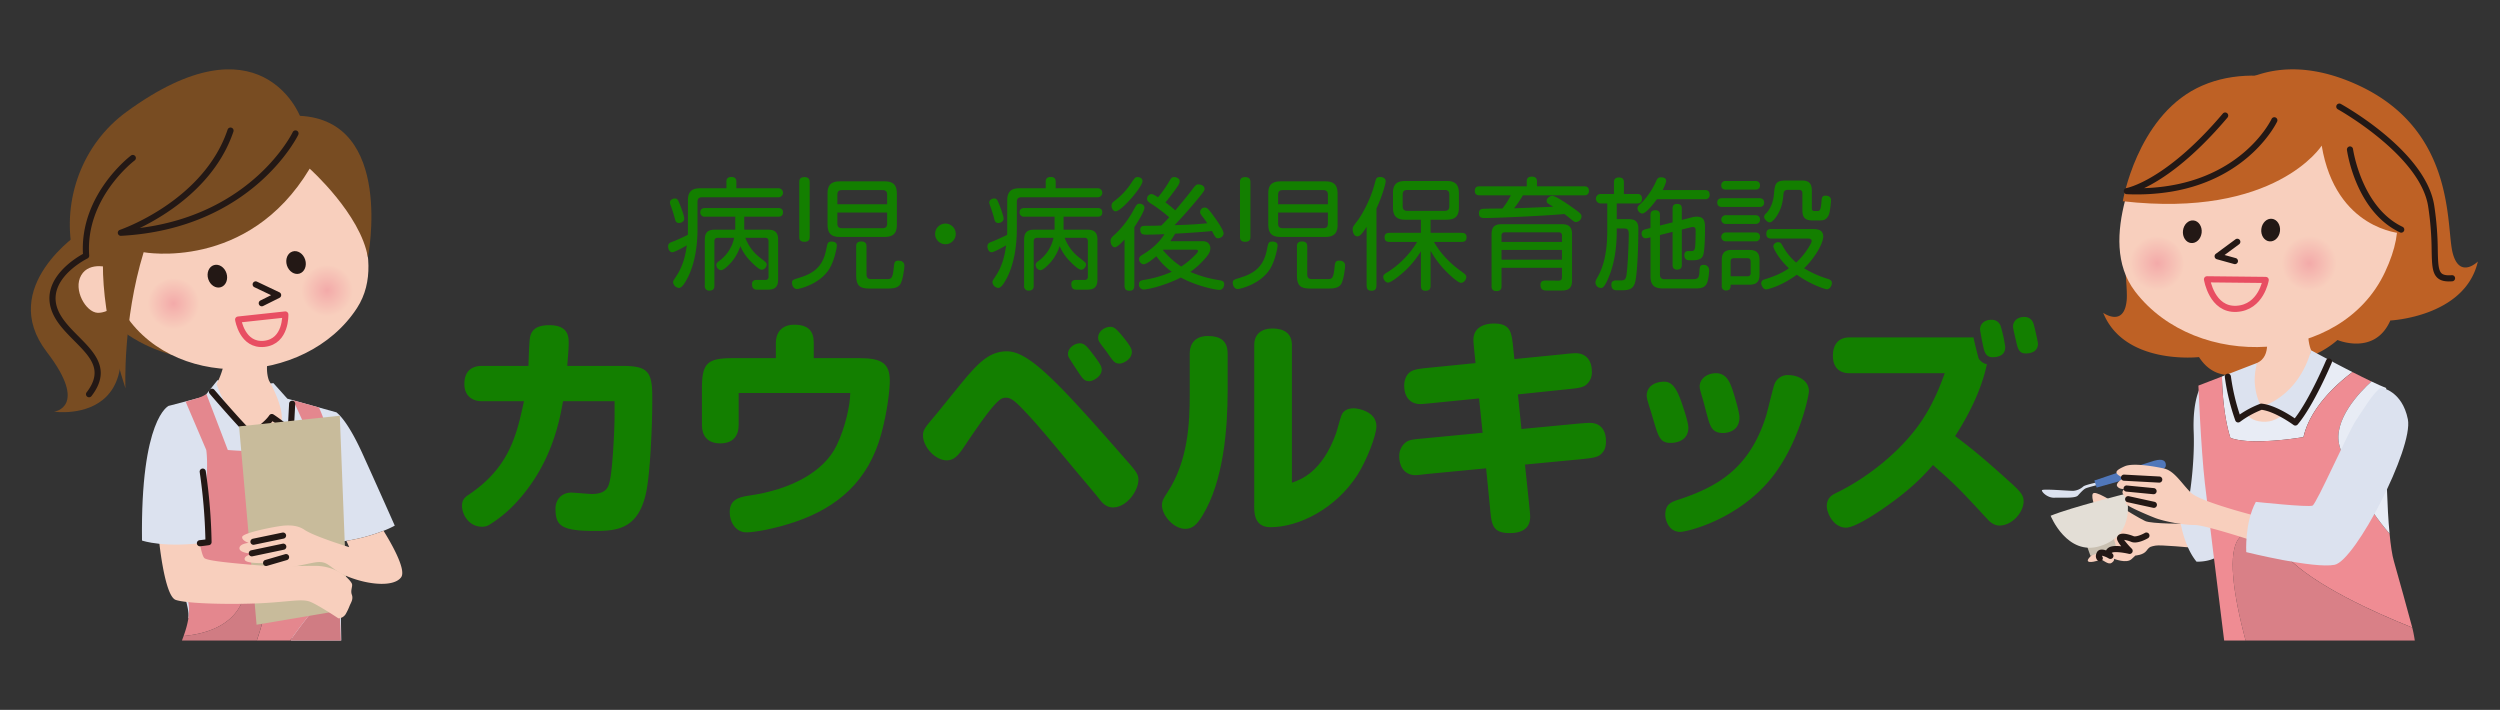 <svg xmlns="http://www.w3.org/2000/svg" xmlns:xlink="http://www.w3.org/1999/xlink" width="1620" height="460" viewBox="0 0 1620 460">
  <rect x="0" y="0" width="1620" height="460" fill="#333333" stroke="none"/>
  <defs>
    <radialGradient id="a" cx="1563.645" cy="216.157" r="17.838" gradientTransform="matrix(0.932, 0.363, -0.363, 0.932, 19.042, -598.479)" gradientUnits="userSpaceOnUse">
      <stop offset="0" stop-color="#f3aaa9"/>
      <stop offset="1" stop-color="#f8cfbd"/>
    </radialGradient>
    <radialGradient id="b" cx="1534.123" cy="-184.76" r="17.838" gradientTransform="translate(3.333 -227.382) rotate(21.795)" xlink:href="#a"/>
    <radialGradient id="c" cx="1657.774" cy="-304.492" r="16.8" gradientTransform="matrix(-0.898, 0.44, 0.44, 0.898, 1735.116, -259.318)" xlink:href="#a"/>
    <radialGradient id="d" cx="1564.73" cy="-268.316" r="16.798" gradientTransform="matrix(-0.898, 0.44, 0.44, 0.898, 1735.116, -259.318)" xlink:href="#a"/>
  </defs>
  <g>
    <path d="M477.157,121.997h27.143a2.915,2.915,0,1,1,0,5.821H454.971c-2.045,0-2.99.944-2.99,2.99v17.544c0,10.778-1.652,22.423-6.451,31.784-1.495,2.833-3.541,6.452-5.586,6.452a4.182,4.182,0,0,1-3.776-3.698c0-.944.551-1.652,1.967-3.776,4.957-7.396,6.215-15.026,6.923-20.141-1.416.865-7.867,4.484-9.362,4.484-1.967,0-2.753-2.281-2.753-3.776,0-1.888,1.18-2.438,2.675-2.989,1.574-.551,4.721-1.889,10.07-4.484.079-1.102.079-1.967.079-3.698V129.785c0-6.608,3.698-7.788,8.104-7.788h16.836v-4.17c0-.865,0-3.147,3.226-3.147s3.226,2.282,3.226,3.147Zm-36.977,9.598c.944,2.203,3.226,8.261,3.226,10.149,0,1.573-1.731,2.754-3.383,2.754-1.652,0-2.281-.944-2.675-2.676-.314-1.337-1.416-5.113-2.832-8.969a4.956,4.956,0,0,1-.394-1.73c0-1.652,2.045-2.518,3.068-2.518C438.921,128.605,439.314,129.471,440.18,131.595Zm57.118,17.23c3.383,0,6.923.55,6.923,6.372V180.767c0,3.226-.472,6.923-6.373,6.923h-7.317c-1.022,0-3.226-.078-3.226-3.697,0-2.36,1.888-2.597,2.99-2.597h5.507a1.926,1.926,0,0,0,2.203-2.202V156.378c0-1.652-.787-2.282-2.203-2.282H482.979a28.868,28.868,0,0,0,9.756,13.061c3.619,2.832,4.091,3.146,4.091,4.327,0,1.18-1.259,3.304-3.226,3.304-1.73,0-5.428-3.619-7.395-5.664a30.864,30.864,0,0,1-6.452-9.678,31.164,31.164,0,0,1-5.114,9.599c-1.416,1.81-5.428,6.058-7.395,6.058a3.483,3.483,0,0,1-3.068-3.383c0-.943.629-1.73,1.73-2.518a24.853,24.853,0,0,0,9.834-15.105H465.12c-1.573,0-2.203.865-2.203,2.282v28.794c0,.787,0,3.147-3.147,3.147a2.78,2.78,0,0,1-3.068-3.147V155.748c0-3.383.551-6.923,6.373-6.923h13.375v-8.419H456.859a2.685,2.685,0,0,1-3.068-2.832c0-2.754,2.439-2.754,3.068-2.754h47.44c.708,0,3.068,0,3.068,2.754,0,2.832-2.36,2.832-3.068,2.832H482.271v8.419Z" fill="#137f00"/>
    <path d="M542.302,159.131c0,1.495-1.652,9.835-4.878,15.105-6.215,9.992-19.511,13.061-20.927,13.061-2.675,0-3.304-3.068-3.304-4.092,0-1.81,1.022-2.124,4.327-3.068,10.307-3.068,15.893-7.788,17.938-18.803.787-4.091.944-4.799,3.619-4.799C540.099,156.535,542.302,156.85,542.302,159.131Zm-17.623-5.586c0,1.023-.079,3.147-3.383,3.147-3.383,0-3.383-2.203-3.383-3.147V117.984c0-.944,0-3.226,3.383-3.226,3.305,0,3.383,2.281,3.383,3.226Zm11.565-28.322c0-7.159,4.484-7.71,8.418-7.71h28.716c7.238,0,7.789,4.484,7.789,8.418v19.826c0,7.237-4.485,7.788-8.497,7.788H544.032c-7.238,0-7.789-4.484-7.789-8.418Zm38.629.944c0-2.046-.944-2.99-2.99-2.99H545.606c-2.124,0-2.99.944-2.99,2.99v6.215h32.257Zm0,11.564H542.616v7.159c0,2.046.866,2.99,2.99,2.99H571.883c2.045,0,2.99-.865,2.99-2.99Zm-13.375,40.124c0,2.124.944,2.99,2.911,2.99H574.794c2.675,0,3.698-.158,4.406-7.711.236-2.596.394-4.248,2.911-4.248,1.652,0,3.934.472,3.934,3.383,0,1.652-1.022,9.441-2.675,11.959-1.731,2.596-5.271,2.753-8.576,2.753H563.229c-6.215,0-8.418-2.045-8.418-8.418v-18.96c0-.944,0-3.147,3.304-3.147s3.383,2.203,3.383,3.147Z" fill="#137f00"/>
    <path d="M619.326,151.578a6.687,6.687,0,1,1-6.687-6.688A6.682,6.682,0,0,1,619.326,151.578Z" fill="#137f00"/>
    <path d="M684.077,121.997h27.143a2.915,2.915,0,1,1,0,5.821H661.891c-2.045,0-2.99.944-2.99,2.99v17.544c0,10.778-1.652,22.423-6.451,31.784-1.495,2.833-3.541,6.452-5.586,6.452a4.182,4.182,0,0,1-3.776-3.698c0-.944.551-1.652,1.967-3.776,4.957-7.396,6.215-15.026,6.923-20.141-1.416.865-7.867,4.484-9.362,4.484-1.967,0-2.753-2.281-2.753-3.776,0-1.888,1.18-2.438,2.675-2.989,1.574-.551,4.721-1.889,10.07-4.484.079-1.102.079-1.967.079-3.698V129.785c0-6.608,3.698-7.788,8.104-7.788h16.836v-4.17c0-.865,0-3.147,3.226-3.147s3.226,2.282,3.226,3.147Zm-36.977,9.598c.944,2.203,3.226,8.261,3.226,10.149,0,1.573-1.731,2.754-3.383,2.754-1.652,0-2.281-.944-2.675-2.676-.314-1.337-1.416-5.113-2.832-8.969a4.956,4.956,0,0,1-.394-1.73c0-1.652,2.045-2.518,3.068-2.518C645.841,128.605,646.234,129.471,647.1,131.595Zm57.118,17.23c3.383,0,6.923.55,6.923,6.372V180.767c0,3.226-.472,6.923-6.373,6.923h-7.317c-1.022,0-3.226-.078-3.226-3.697,0-2.36,1.888-2.597,2.99-2.597h5.507a1.926,1.926,0,0,0,2.203-2.202V156.378c0-1.652-.787-2.282-2.203-2.282H689.898a28.868,28.868,0,0,0,9.756,13.061c3.619,2.832,4.091,3.146,4.091,4.327,0,1.18-1.259,3.304-3.226,3.304-1.73,0-5.428-3.619-7.395-5.664a30.864,30.864,0,0,1-6.452-9.678,31.164,31.164,0,0,1-5.114,9.599c-1.416,1.81-5.428,6.058-7.395,6.058a3.483,3.483,0,0,1-3.068-3.383c0-.943.629-1.73,1.73-2.518a24.853,24.853,0,0,0,9.834-15.105H672.04c-1.573,0-2.203.865-2.203,2.282v28.794c0,.787,0,3.147-3.147,3.147a2.78,2.78,0,0,1-3.068-3.147V155.748c0-3.383.551-6.923,6.373-6.923h13.375v-8.419H663.779a2.685,2.685,0,0,1-3.068-2.832c0-2.754,2.439-2.754,3.068-2.754h47.44c.708,0,3.068,0,3.068,2.754,0,2.832-2.36,2.832-3.068,2.832H689.19v8.419Z" fill="#137f00"/>
    <path d="M728.688,155.197c-2.832,3.147-5.035,5.035-6.373,5.035-1.495,0-2.675-2.045-2.675-4.091,0-1.652.865-2.518,2.911-4.327a61.13,61.13,0,0,0,11.801-15.342c2.203-4.091,2.596-4.484,4.17-4.484.944,0,3.068.551,3.068,2.675,0,2.282-4.721,9.835-6.53,12.51v36.898c0,2.281,0,4.327-3.147,4.327-3.226,0-3.226-2.046-3.226-4.327Zm11.644-37.764c0,3.54-13.611,19.512-17.387,19.512-1.573,0-2.675-1.889-2.675-3.619,0-1.416.629-2.203,2.124-3.305a45.79,45.79,0,0,0,10.464-11.093c2.124-3.226,2.675-4.17,4.248-4.17C739.23,114.759,740.332,115.938,740.332,117.434Zm38.55,38.865a7.261,7.261,0,0,1,2.99.472,4.497,4.497,0,0,1,2.439,4.092c0,1.81-.709,3.383-2.439,5.507a52.867,52.867,0,0,1-10.542,9.834,75.857,75.857,0,0,0,18.803,5.351c1.81.314,3.147.708,3.147,2.596,0,1.338-.787,3.698-3.147,3.698-2.596,0-15.342-2.676-24.94-8.025-10.7,5.429-21.635,7.789-24.153,7.789a3.138,3.138,0,0,1-2.99-3.383c0-1.81.865-2.439,3.147-2.833A72.46,72.46,0,0,0,759.292,176.125a44.809,44.809,0,0,1-9.992-10.07c-2.203,1.888-6.294,5.192-8.261,5.192a3.294,3.294,0,0,1-2.911-3.383c0-1.102.629-1.889,2.36-2.911,9.205-5.429,13.217-11.801,14.083-13.218-3.54.157-8.418.315-11.329.315-2.36,0-4.327,0-4.327-3.147,0-2.596,1.417-2.596,5.271-2.596.708,0,3.855,0,8.339-.158,2.36-2.281,3.698-3.776,5.114-5.35a100.884,100.884,0,0,0-10.621-8.104c-2.911-1.81-3.698-2.438-3.698-3.776a2.978,2.978,0,0,1,2.754-3.146c.787,0,1.416.235,4.327,2.045a69.509,69.509,0,0,0,7.159-10.148c1.259-2.124,1.652-2.911,3.383-2.911a4.392,4.392,0,0,1,2.911,1.18,2.206,2.206,0,0,1,.551,1.731c0,1.102-.708,2.438-4.249,7.159-1.416,1.888-3.619,4.799-4.957,6.294,1.81,1.416,3.934,2.989,6.373,5.192,2.911-3.462,7.553-8.969,9.992-12.194,3.147-4.17,3.541-4.642,5.114-4.642,1.417,0,3.855.865,3.855,2.832,0,1.102-.158,1.573-5.744,8.261-5.665,6.766-10.936,12.51-13.689,15.342,9.913-.314,14.318-.551,21.242-1.259-1.259-1.889-2.596-3.619-2.989-4.091-1.574-2.125-1.652-2.36-1.652-3.227a2.905,2.905,0,0,1,3.068-2.832c1.18,0,2.045.63,4.091,3.383,2.36,3.068,8.025,10.937,8.025,13.296,0,1.968-2.045,3.226-3.54,3.226-1.495,0-1.967-.865-4.013-4.72-3.855.551-20.219,1.573-23.838,1.73a51.497,51.497,0,0,1-3.147,4.878Zm-25.333,5.743a54.497,54.497,0,0,0,11.88,10.7,51.077,51.077,0,0,0,9.126-7.632c1.259-1.18,1.731-1.888,1.731-2.36,0-.865-.629-.944-1.337-.944H753.785Z" fill="#137f00"/>
    <path d="M827.898,159.131c0,1.495-1.652,9.835-4.878,15.105-6.215,9.992-19.511,13.061-20.927,13.061-2.675,0-3.304-3.068-3.304-4.092,0-1.81,1.022-2.124,4.327-3.068,10.307-3.068,15.893-7.788,17.938-18.803.787-4.091.944-4.799,3.619-4.799C825.695,156.535,827.898,156.85,827.898,159.131Zm-17.623-5.586c0,1.023-.079,3.147-3.383,3.147-3.383,0-3.383-2.203-3.383-3.147V117.984c0-.944,0-3.226,3.383-3.226,3.305,0,3.383,2.281,3.383,3.226Zm11.565-28.322c0-7.159,4.484-7.71,8.418-7.71h28.716c7.238,0,7.789,4.484,7.789,8.418v19.826c0,7.237-4.485,7.788-8.497,7.788H829.629c-7.238,0-7.789-4.484-7.789-8.418Zm38.629.944c0-2.046-.944-2.99-2.99-2.99H831.203c-2.124,0-2.99.944-2.99,2.99v6.215h32.257Zm0,11.564H828.213v7.159c0,2.046.866,2.99,2.99,2.99H857.48c2.045,0,2.99-.865,2.99-2.99Zm-13.375,40.124c0,2.124.944,2.99,2.911,2.99h10.385c2.675,0,3.698-.158,4.406-7.711.236-2.596.394-4.248,2.911-4.248,1.652,0,3.934.472,3.934,3.383,0,1.652-1.022,9.441-2.675,11.959-1.731,2.596-5.271,2.753-8.576,2.753H848.826c-6.215,0-8.418-2.045-8.418-8.418v-18.96c0-.944,0-3.147,3.304-3.147s3.383,2.203,3.383,3.147Z" fill="#137f00"/>
    <path d="M891.941,184.071c0,2.281,0,4.327-3.226,4.327-3.147,0-3.147-2.046-3.147-4.327V146.937c-2.989,4.878-4.563,6.216-6.058,6.216-2.045,0-2.99-2.597-2.99-4.563,0-1.259.236-1.81,2.675-4.957,3.619-4.642,8.733-14.239,11.329-23.602.079-.315.787-2.911,1.023-3.619.393-1.259,1.337-1.731,2.753-1.731,1.888,0,3.619.944,3.619,2.754,0,1.416-1.888,8.733-5.979,17.702Zm28.795-41.698H910.43c-7.238,0-7.789-4.484-7.789-8.418v-8.969c0-7.159,4.484-7.71,8.418-7.71h26.513c7.238,0,7.789,4.484,7.789,8.418v8.969c0,7.159-4.484,7.71-8.497,7.71h-9.834v8.497h19.039c2.203,0,4.249,0,4.249,2.911,0,2.989-2.045,2.989-4.249,2.989H929.233c5.507,9.913,14.161,16.522,16.443,18.174,3.855,2.754,4.484,3.305,4.484,4.642,0,1.574-1.574,3.698-3.461,3.698-1.731,0-6.766-4.563-8.891-6.688a62.25,62.25,0,0,1-10.778-14.083v21.636c0,2.36,0,4.249-3.304,4.249-2.99,0-2.99-2.046-2.99-4.249V162.829A60.753,60.753,0,0,1,910.509,175.417c-2.911,2.675-8.89,7.71-11.093,7.71-1.495,0-3.068-1.889-3.068-3.698,0-1.022.55-1.73,1.888-2.518a59.235,59.235,0,0,0,20.062-20.141H901.461c-2.203,0-4.249,0-4.249-2.989,0-2.911,2.045-2.911,4.249-2.911h19.275Zm-8.812-19.274c-2.203,0-2.989,1.022-2.989,2.989v7.553c0,1.967.865,2.989,2.989,2.989h24.232c2.203,0,2.99-1.101,2.99-2.989v-7.553c0-2.046-.866-2.989-2.99-2.989Z" fill="#137f00"/>
    <path d="M958.739,126.56c-.787,0-3.068,0-3.068-2.91,0-2.911,2.281-2.911,3.068-2.911h30.604v-3.147c0-.865,0-3.146,3.305-3.146,3.226,0,3.304,2.281,3.304,3.146v3.147h30.604c.787,0,3.068,0,3.068,2.911,0,2.91-2.281,2.91-3.068,2.91H986.825a64.943,64.943,0,0,1-5.743,8.419c7.316-.236,14.634-.551,25.412-1.023-3.776-2.281-4.249-2.36-4.249-3.854,0-1.731,2.046-3.147,3.776-3.147,2.439,0,11.959,6.767,15.499,9.362,2.911,2.124,3.305,2.832,3.305,4.091a3.825,3.825,0,0,1-3.698,3.462c-.708,0-1.022-.157-2.989-1.73-2.046-1.731-3.697-2.911-4.406-3.462-10.306,1.022-43.271,2.597-51.374,2.597-1.888,0-4.012,0-4.012-3.068,0-1.495.629-2.597,2.124-2.833,1.417-.235,11.801-.235,13.06-.235a47.955,47.955,0,0,0,5.508-8.576Zm14.24,58.849c0,.865,0,3.226-3.226,3.226s-3.226-2.36-3.226-3.226V152.208c0-3.383.551-6.924,6.373-6.924h38.943c3.305,0,6.845.551,6.845,6.451v29.66c0,3.226-.472,6.845-6.373,6.845h-10.463c-.944,0-3.619,0-3.619-3.776,0-2.281,1.73-2.675,3.068-2.675l8.654.079c1.73,0,2.202-.865,2.202-2.203v-6.137H972.979Zm39.18-32.649a1.925,1.925,0,0,0-2.202-2.203H975.182a1.926,1.926,0,0,0-2.203,2.203v4.012h39.18Zm0,9.204H972.979v6.295h39.18Z" fill="#137f00"/>
    <path d="M1060.939,125.694c.708,0,3.068,0,3.068,3.068s-2.36,3.068-3.068,3.068h-13.296v10.149h6.294c3.619,0,7.71,0,7.71,5.979,0,7.553-.314,24.625-1.73,33.201-.865,5.271-2.911,6.923-8.576,6.923h-3.854c-.787,0-3.305,0-3.305-3.697,0-1.102.236-2.675,3.068-2.675h2.989c1.574,0,3.068,0,3.619-2.833.944-5.35,1.574-21.95,1.574-26.985,0-3.618-.944-3.854-4.092-3.854h-3.697v1.81c0,11.172-1.652,21.557-5.429,30.368-2.675,6.215-3.776,6.373-4.878,6.373a3.491,3.491,0,0,1-3.461-3.462,5.138,5.138,0,0,1,.865-2.675c2.202-3.855,6.766-12.037,6.766-30.684v-17.938h-4.248a3.069,3.069,0,1,1,0-6.137h8.575V118.221c0-.865,0-3.226,3.226-3.226s3.226,2.281,3.226,3.226v7.474Zm12.745,3.383c-2.045,2.833-7.08,9.284-9.52,9.284-1.573,0-3.068-1.81-3.068-3.462,0-.944.473-1.495,1.495-2.438,3.854-3.305,8.104-9.362,10.542-14.948.708-1.652,1.259-2.597,3.147-2.597,1.967,0,3.383.551,3.383,2.36,0,1.259-1.889,5.192-2.281,5.9h27.378c.787,0,3.068,0,3.068,2.911a2.678,2.678,0,0,1-3.068,2.989Zm10.149,15.027v-8.891c0-.944,0-3.068,2.989-3.068,2.911,0,2.989,2.046,2.989,3.068v7.317l6.137-1.574a12.191,12.191,0,0,1,3.541-.551c5.35,0,5.35,3.855,5.35,7.711,0,3.697-.079,14.318-1.259,17.387-.551,1.494-1.889,3.146-6.451,3.146h-2.439c-.708,0-3.226,0-3.226-3.304,0-2.36,1.416-2.675,3.068-2.675h1.416c1.731,0,2.124-.63,2.439-2.203.314-1.338.394-9.599.394-10.936,0-1.259-.158-2.439-1.889-2.439a11.593,11.593,0,0,0-2.046.394l-5.035,1.259v22.815c0,.944,0,3.147-2.989,3.147-2.832,0-2.989-1.967-2.989-3.147V150.241l-8.183,2.045v25.648c0,2.045.944,2.989,2.911,2.989H1096.5c3.462,0,4.563-.472,4.721-4.878.157-2.753.157-4.405,2.597-4.405a3.367,3.367,0,0,1,3.697,3.619c0,1.259-.472,6.136-1.416,8.261-1.022,2.281-3.068,3.383-6.924,3.383h-21.242c-3.934,0-8.418-.473-8.418-7.71V153.781l-1.967.472a6.082,6.082,0,0,1-1.259.157c-1.416,0-2.518-1.337-2.518-3.067,0-2.125,1.573-2.518,2.439-2.754l3.304-.865v-8.419c0-1.101.157-3.067,3.068-3.067,2.832,0,3.068,1.81,3.068,3.067v6.845Z" fill="#137f00"/>
    <path d="M1140.01,128.448c.629,0,3.146,0,3.146,2.832s-2.518,2.832-3.146,2.832h-24.074c-.63,0-3.147,0-3.147-2.832s2.518-2.832,3.147-2.832Zm-2.675-11.172c.629,0,3.146,0,3.146,2.832,0,2.754-2.518,2.754-3.146,2.754h-18.882c-.63,0-3.068,0-3.068-2.754a2.685,2.685,0,0,1,3.068-2.832Zm0,22.187c.629,0,3.146,0,3.146,2.832s-2.518,2.832-3.146,2.832h-18.882a2.841,2.841,0,1,1,0-5.664Zm0,11.172c.629,0,3.146,0,3.146,2.832a2.761,2.761,0,0,1-3.146,2.911h-18.882a2.878,2.878,0,1,1,0-5.743Zm-21.636,18.252c0-3.383.551-6.924,6.373-6.924h11.171c3.305,0,6.924.551,6.924,6.373V177.541c0,3.305-.472,6.923-6.373,6.923h-12.352c0,1.652,0,3.776-2.911,3.776a2.685,2.685,0,0,1-2.832-3.068Zm16.521,10.149a1.927,1.927,0,0,0,2.203-2.203v-7.317c0-1.651-.787-2.202-2.203-2.202h-8.575c-1.652,0-2.203.786-2.203,2.202v9.521Zm15.499-24.468c-.865,0-3.147,0-3.147-3.068s2.282-3.068,3.147-3.068h26.435c2.911,0,7.316,0,7.316,4.878,0,4.091-5.035,13.453-12.431,20.533a66.503,66.503,0,0,0,15.578,6.924c1.888.629,2.438,1.495,2.438,2.597,0,1.967-1.573,4.091-3.146,4.091-1.181,0-10.386-2.911-19.59-9.441-10.543,7.789-19.354,9.52-19.748,9.52-2.202,0-3.304-2.832-3.304-4.012a2.55,2.55,0,0,1,2.045-2.439c5.508-1.73,10.543-3.54,15.893-7.238-7.002-6.608-10.07-12.98-10.07-14.239,0-1.652,1.73-2.676,3.068-2.676,1.73,0,2.124.944,3.383,3.147a36.771,36.771,0,0,0,8.34,10.07,46.668,46.668,0,0,0,8.812-11.093c.865-1.574,1.18-2.125,1.18-2.833,0-1.651-1.573-1.651-2.675-1.651Zm30.054-17.859c1.416,0,2.045-.394,2.518-5.665.235-3.067.314-4.248,2.753-4.248,1.81,0,3.462.865,3.462,2.911,0,.551-.472,7.396-1.573,9.756-1.652,3.383-3.697,3.383-6.451,3.383h-4.17c-5.9,0-6.373-3.541-6.373-6.924V125.223c0-1.416-.629-2.203-2.281-2.203h-6.451c-2.046,0-3.305.157-3.54,2.911a35.968,35.968,0,0,1-1.102,6.845c-1.495,5.664-5.586,11.329-7.789,11.329-1.495,0-3.619-2.282-3.619-3.462a3.381,3.381,0,0,1,1.259-2.36c2.833-2.832,4.643-7.474,5.035-11.88.708-7.474.944-9.44,8.183-9.44h10.07c5.821,0,6.372,3.54,6.372,6.923v11.172a1.46,1.46,0,0,0,1.652,1.652Z" fill="#137f00"/>
  </g>
  <g>
    <path d="M402.979,237.113c16.323,0,19.68,3.204,19.68,19.68v3.662c0,16.019-1.373,47.293-4.119,59.345-5.187,23.036-18.765,24.257-33.104,24.257-21.969,0-25.478-3.509-25.478-14.493,0-5.34,3.509-10.374,10.374-10.374,1.373,0,11.442.915,13.12.915,9.916,0,10.984-4.882,11.899-9.458,1.373-6.408,2.898-29.291,2.898-42.869v-7.78H364.84c-2.136,11.899-7.018,39.97-29.596,64.837a82.84,82.84,0,0,1-18.46,15.408,8.642,8.642,0,0,1-4.424,1.068c-8.543,0-12.968-7.934-12.968-13.426,0-3.966,1.526-5.491,4.577-7.475,25.63-17.392,30.664-37.377,35.546-60.413H312.36c-6.865,0-11.441-3.967-11.441-11.137,0-8.238,4.576-11.747,11.441-11.747h30.054c.152-2.898.458-16.019,1.068-18.611,1.067-5.188,4.729-7.781,12.51-7.781,12.51,0,12.51,7.781,12.51,11.595,0,3.509-.306,6.713-.916,14.798Z" fill="#137f00"/>
    <path d="M557.062,232.079c14.493,0,19.527,3.509,19.527,14.798,0,5.492-1.525,19.527-5.492,34.173-8.391,30.816-28.375,47.599-55.226,56.904-14.646,5.034-27.612,7.018-32.189,7.018-6.865,0-10.832-6.56-10.832-13.12,0-7.476,4.882-9.611,12.357-10.679,27.155-3.814,48.666-15.408,56.904-32.495,5.797-11.899,8.848-26.697,8.848-34.02H478.647v20.748c0,6.865-3.509,11.899-11.899,11.899-8.696,0-11.899-5.339-11.899-11.899V251.759c0-16.323,3.355-19.68,19.68-19.68H502.751v-9.916c0-6.103,3.356-11.747,11.899-11.747,9.153,0,12.663,4.119,12.663,11.747v9.916Z" fill="#137f00"/>
    <path d="M605.422,269.913c3.509-4.119,18.765-23.341,22.12-27.002,7.628-8.696,14.493-15.256,24.867-15.256,14.188,0,32.495,19.069,76.584,69.565,6.865,7.781,8.695,9.917,8.695,13.578,0,7.322-7.628,18.002-16.476,18.002-4.729,0-7.323-3.356-9.611-6.407-2.44-3.052-13.425-16.019-15.714-18.765-19.374-23.342-24.256-29.139-32.494-37.835-5.645-5.949-8.391-8.085-11.442-8.085-3.203,0-5.949,0-26.239,30.358-4.424,6.713-7.17,10.222-12.205,10.222-7.628,0-15.408-8.849-15.408-16.171C598.099,278.609,599.472,276.931,605.422,269.913Zm103.586-39.359c4.577,6.103,4.882,7.322,4.882,9.001,0,4.729-6.102,7.475-7.78,7.475-3.356,0-4.271-1.22-7.628-6.254-.915-1.373-5.492-8.392-5.797-9.001a4.476,4.476,0,0,1-.61-2.441c0-3.967,4.271-6.865,7.628-6.865C702.601,222.468,704.126,223.993,709.008,230.554ZM728.993,219.875c4.424,5.645,4.424,7.018,4.424,8.237,0,5.035-6.102,7.476-7.628,7.476-3.355,0-3.966-.763-8.695-7.628-.61-.915-4.119-5.187-4.882-6.712a4.832,4.832,0,0,1-.61-2.441c0-4.271,4.424-7.018,7.933-7.018C721.976,211.789,723.653,213.162,728.993,219.875Z" fill="#137f00"/>
    <path d="M795.508,253.438c0,24.104-2.594,58.124-16.172,80.397-3.661,6.103-6.56,8.849-11.289,8.849-7.78,0-15.103-9.001-15.103-15.256,0-2.898,1.067-4.577,3.355-8.086,13.578-20.29,14.646-45.31,14.646-63.312V229.181c0-7.323,4.271-11.442,11.747-11.442,8.086,0,12.815,3.052,12.815,11.442Zm17.238-29.901c0-7.171,4.882-10.68,11.747-10.68,7.78,0,12.662,3.356,12.662,10.68v89.246c5.34-1.831,19.527-6.561,28.681-32.189.61-1.679,2.594-9.459,3.356-11.29,1.221-3.355,4.271-4.729,8.086-4.729,2.594,0,14.646,1.982,14.646,11.594,0,5.95-6.255,21.969-12.205,31.427-14.035,21.969-37.986,34.02-56.446,34.02-11.594,0-10.526-11.289-10.526-15.713Z" fill="#137f00"/>
    <path d="M955.387,227.808c-.152-1.525-.61-6.103-.61-7.476,0-8.543,7.476-10.679,13.272-10.679,10.984,0,11.442,5.797,12.51,15.713l.763,7.323,32.189-3.204c2.441-.305,6.103-.61,7.476-.61,7.17,0,10.526,5.188,10.526,11.747a10.433,10.433,0,0,1-3.813,8.849c-2.137,1.678-5.646,2.136-11.9,2.746l-32.189,3.356,2.289,22.426,36.919-3.509c1.982-.152,5.187-.458,7.322-.458,7.78,0,10.526,5.645,10.526,11.747,0,3.814-.763,6.56-3.813,9.001-2.136,1.678-6.255,2.136-11.899,2.746l-36.767,3.509,2.746,26.393c.305,2.898.61,5.949.61,7.475,0,10.527-10.526,10.527-13.425,10.527-10.984,0-11.595-5.646-12.51-15.562l-2.594-26.393-38.292,3.662c-1.373.152-5.949.763-7.476.763-5.949,0-10.526-4.119-10.526-12.357a10.941,10.941,0,0,1,3.967-8.695c2.136-1.831,4.882-2.137,11.747-2.746l38.292-3.662L958.438,258.166l-30.511,3.052c-3.356.305-6.103.61-7.476.61-7.323,0-10.526-5.34-10.526-11.899,0-4.119,1.678-7.323,3.813-8.849,2.289-1.678,5.645-2.136,11.899-2.746l30.512-3.051Z" fill="#137f00"/>
    <path d="M1088.873,258.624c1.525,4.119,5.187,14.951,5.187,18.46,0,9.61-9.764,9.916-11.441,9.916-4.119,0-6.407-1.221-8.391-6.103-1.373-3.356-3.509-11.289-4.729-15.104-1.83-5.797-2.44-7.933-2.44-9.458,0-5.34,4.424-9.001,11.441-9.001C1083.991,247.335,1086.585,252.827,1088.873,258.624Zm-1.678,65.295c26.239-8.544,46.377-20.596,57.056-53.853,1.068-3.204,4.729-19.223,5.645-21.206a9.087,9.087,0,0,1,9.001-5.797c5.95,0,13.272,3.356,13.272,10.374,0,2.898-6.255,33.867-24.256,56.293-22.121,27.461-55.227,34.936-59.04,34.936-7.78,0-9.764-8.085-9.764-10.983C1079.109,327.428,1082.008,325.597,1087.195,323.919Zm35.851-70.177c1.221,3.814,4.119,13.425,4.119,16.781,0,8.543-7.17,10.069-10.679,10.069-5.798,0-7.476-3.052-8.696-6.255-1.067-2.594-3.509-12.815-4.271-15.256-1.831-6.255-2.136-7.323-2.136-8.696,0-4.729,4.576-8.543,10.526-8.543C1118.774,241.843,1121.062,247.64,1123.046,253.742Z" fill="#137f00"/>
    <path d="M1198.408,241.843c-7.018,0-10.679-4.271-10.679-11.289s3.356-11.899,10.679-11.899h80.397c.61,3.051,2.289,9.611,3.204,13.12.458,1.83,3.813,4.271,5.492,4.118-3.661,18.002-13.425,35.699-20.596,46.683,9.307,7.019,16.781,12.815,34.479,28.834,8.238,7.322,9.916,9.611,9.916,13.425,0,7.018-7.323,15.714-15.714,15.714-3.661,0-6.407-2.746-7.018-3.356-18.765-20.29-21.205-22.884-36.003-35.852-5.95,6.713-14.646,16.477-35.241,30.207-5.645,3.813-16.323,10.374-21.053,10.374-8.391,0-12.51-9.764-12.51-13.883,0-5.798,3.814-7.476,6.56-8.849,18.918-9.153,41.344-26.393,54.616-46.072,8.543-12.51,13.12-25.478,15.256-31.274Zm92.755-10.374c-4.882,0-5.492-4.424-6.407-8.695-.458-2.289-1.679-8.391-1.679-9.459,0-2.44,1.831-6.103,7.476-6.103a6.039,6.039,0,0,1,5.798,3.814,87.624,87.624,0,0,1,3.051,13.883C1299.401,230.858,1293.909,231.469,1291.163,231.469Zm21.511-2.44c-4.424,0-5.188-3.204-6.255-7.934-.305-1.525-1.983-8.085-1.983-9.458,0-3.356,2.594-6.255,7.323-6.255a5.884,5.884,0,0,1,5.797,3.966c.61,1.221,3.051,12.51,3.051,13.272C1320.606,226.739,1317.708,229.028,1312.674,229.028Z" fill="#137f00"/>
  </g>
  <g>
    <g>
      <g>
        <path d="M1417.01,339.386s-22.805.186-26.94-1.76c-4.133-1.956-12.589-7.116-17.192-10.1-4.607-2.993-15.218-9.927-16.715-7.626s2.177,12.074,4.77,14.072c2.594,1.986,14.672,7.956,10.749,11.203-3.93,3.246-18.902,15.621-18.814,17.991.085,2.362,7.385-.112,8.46-.477,1.071-.363,4.684,3.565,6.93,2.085,2.252-1.482,1.601-2.701,1.601-2.701s8.092,3.367,11.443.199c3.36-3.177,2.466-2.276,2.466-2.276s5.164-.311,7.191-3.156c2.029-2.846,2.928-2.665,5.829-3.295,2.898-.62,23.925,1.351,23.925,1.351Z" fill="#f8cfbd"/>
        <polygon points="1369.58 348.164 1371.263 354.537 1354.61 360.181 1352.325 353.768 1369.58 348.164" fill="#c9c0b1"/>
        <path d="M1377.722,319.901s-35.348,8.749-48.916,14.305c0,0,10.627,26.405,32.159,19.628C1385.527,346.106,1377.722,319.901,1377.722,319.901Z" fill="#e3ded6"/>
        <path d="M1380.626,358.851a1.99,1.99,0,0,0,.769-3.292,49.642,49.642,0,0,1-4.976-5.72,18.993,18.993,0,0,1,4.646,1.291c3.768,1.521,9.665-1.696,10.809-2.356a1.989,1.989,0,0,0-1.99-3.445c-2.09,1.203-5.859,2.704-7.324,2.112-1.45-.589-6.397-2.417-8.996-1.211a3.014,3.014,0,0,0-1.637,1.79c-.213.639-.645,1.942,2.636,5.977-3.067-.338-6.415-.329-8.188.895a4.981,4.981,0,0,0-1.651,1.781,6.976,6.976,0,0,0-3.906-.408,3.169,3.169,0,0,0-1.976,1.548c-1.485,2.771-.348,4.74.56,5.468a1.991,1.991,0,0,0,2.708-2.902,1.023,1.023,0,0,1,.057-.272,14.488,14.488,0,0,1,4.368,1.822,1.99,1.99,0,0,0,2.116-3.369,1.676,1.676,0,0,1-.241-.219,2.268,2.268,0,0,1,.228-.176c1.182-.81,6.679-.263,10.888.736A1.982,1.982,0,0,0,1380.626,358.851Z" fill="#231815"/>
        <path d="M1426.185,250.345s-5.527,8.256-4.669,29.612c.857,21.353-3.318,49.961-5.638,52.14a11.937,11.937,0,0,1-3.559,2.585s2.089,18.443,11.038,29.286c0,0,10.97.449,15.431-5.231,4.457-5.676,15.675-55.264,15.675-55.264Z" fill="#dce2ef"/>
      </g>
      <g>
        <path d="M1443.011,242.746c1.951,13.457,7.316,29.985,7.316,29.985a84.627,84.627,0,0,1,14.98-9.202c7.885.526,22.072,10.252,22.072,10.252a150.083,150.083,0,0,0,21.983-40.494c4.455,2.358,9.732,5.119,15.042,7.82-8.342,6.217-27.287,22.205-31.765,42.137,0,0-33.111,5.776-47.303.524,0,0-5.045-13.774-5.497-39.793Z" fill="#e8ecf5"/>
        <g>
          <path d="M1564.777,415.064a81.828,81.828,0,0,0-1.639-8.415c-24.839-9.919-63.441-27.364-81.537-46.137-24.227-25.147-47.839-25.517-26.448,54.552Z" fill="#d98087"/>
          <path d="M1441.258,415.064h13.895c-21.391-80.069,2.222-79.699,26.448-54.552,18.096,18.773,56.698,36.218,81.537,46.137-3.578-13.221-8.319-30.548-11.893-42.988-1.186-4.115-2.1-10.398-2.811-17.904-14.11-16.028-27.84-40.144-32.405-56.737-4.631-16.844,13.343-35.205,20.666-41.834-3.838-1.823-8.067-3.928-12.29-6.079-8.342,6.217-27.287,22.205-31.765,42.137,0,0-33.111,5.776-47.303.524,0,0-5.045-13.774-5.497-39.793l-15.268,5.89s1.578,40.21,4.201,63.337C1430.459,327.98,1436.858,379.673,1441.258,415.064Z" fill="#ef8c93"/>
        </g>
      </g>
      <path d="M1589.364,164.052c-4.535-17.073,2.59-80.094-62.312-109.326-64.91-29.244-96.393,16.346-96.393,16.346s-13.632-2.075-24.389,11.855c-10.757,13.929-21.532,28.422-18.176,30.703-17.239,33.349-8.763,68.494-10.025,81.133-1.756,17.562-15.204,7.948-15.204,7.948,13.831,34.129,62.098,28.676,62.098,28.676,13.565,21.081,35.806,7.023,35.806,7.023,30.835,18.271,38.327-.957,40.071-9.092a58.735,58.735,0,0,0,13.853-8.997s24.215,10.336,34.233-12.635c0,0,48.517-2.324,56.72-38.226C1605.646,169.461,1593.907,181.103,1589.364,164.052Z" fill="#be6125"/>
      <path d="M1497.635,227s-2.63-5.255-1.847-15.504l-27.586,4.886s4.202,14.3-5.525,18.771c0,0-21.547,36,3.154,38.105C1490.539,275.36,1497.635,227,1497.635,227Z" fill="#f8cfbd"/>
      <path d="M1400.541,81.765c-11.421,4.441-20.794,37.788-23.416,47.863-5.168,19.924-6.693,42.131,6.478,59.327,39.616,51.74,133.589,47.731,161.886-12.658,14.156-30.204,8.56-49.002-8.328-68.86-16.875-19.855-55.888-39.587-83.592-37.568C1425.87,71.887,1400.541,81.765,1400.541,81.765Z" fill="#f8cfbd"/>
      <path d="M1534.783,82.351c-18.55-26.034-72.404-44.829-111.296-25.203-38.885,19.625-47.916,73.25-47.916,73.25,98.932,11.289,128.895-36.03,128.895-36.03,9.151,54.696,51.729,56.859,51.729,56.859C1557.506,132.435,1553.334,108.396,1534.783,82.351Z" fill="#be6125"/>
      <path d="M1448.552,171.133a1.992,1.992,0,0,0,.203-3.883l-7.24-2.004,9.434-6.959a1.99,1.99,0,0,0-2.362-3.205l-12.726,9.387a1.992,1.992,0,0,0,.65,3.522l11.181,3.097A2.013,2.013,0,0,0,1448.552,171.133Z" fill="#231815"/>
      <path d="M1407.031,124.184c51.125-8.574,68.361-44.976,68.557-45.405a1.99,1.99,0,0,0-3.621-1.654c-.209.453-20.373,42.752-82.596,44.797,11.166-5.303,30.237-17.608,54.07-45.77a1.991,1.991,0,0,0-3.038-2.574c-36.86,43.555-62.29,48.264-62.543,48.307a1.99,1.99,0,0,0,.24,3.951A139.063,139.063,0,0,0,1407.031,124.184Z" fill="#231815"/>
      <path d="M1556.324,150.736a1.991,1.991,0,0,0,.525-3.762c-26.517-12.578-32.04-50.011-32.092-50.388a1.989,1.989,0,0,0-2.247-1.696,2.061,2.061,0,0,0-1.696,2.244c.227,1.625,5.855,39.93,34.328,53.436A1.984,1.984,0,0,0,1556.324,150.736Z" fill="#231815"/>
      <path d="M1413.8,177.612a17.84,17.84,0,1,1-10.128-23.103A17.823,17.823,0,0,1,1413.8,177.612Z" fill="url(#a)"/>
      <path d="M1513.103,177.332a17.844,17.844,0,1,1-9.938-23.185A17.839,17.839,0,0,1,1513.103,177.332Z" fill="url(#b)"/>
      <path d="M1430.133,180.984l38.052.41s-2.942,17.893-18.953,18.732C1433.231,200.983,1430.133,180.984,1430.133,180.984Z" fill="none" stroke="#e84e62" stroke-linecap="round" stroke-linejoin="round" stroke-width="3.978"/>
      <path d="M1589.25,182.264a1.991,1.991,0,0,0-.491-3.947c-3.309.264-5.404-.112-6.596-1.19-2.201-1.989-2.315-7.204-2.486-15.096a199.443,199.443,0,0,0-2.324-29.049c-5.639-34.95-58.272-64.4-60.51-65.636a1.989,1.989,0,1,0-1.925,3.482c.53.294,53.175,29.751,58.507,62.786a196.032,196.032,0,0,1,2.274,28.502c.2,9.246.321,14.826,3.797,17.965,2.06,1.862,5.105,2.561,9.582,2.204C1589.136,182.28,1589.193,182.273,1589.25,182.264Z" fill="#231815"/>
      <path d="M1426.66,150.875c-.49,4.044-3.573,6.997-6.92,6.604-3.326-.394-5.65-3.984-5.17-8.022.474-4.041,3.557-6.995,6.897-6.609C1424.81,143.24,1427.13,146.837,1426.66,150.875Z" fill="#231815"/>
      <path d="M1477.424,149.805c-.48,4.037-3.562,6.993-6.904,6.599-3.331-.393-5.659-3.975-5.18-8.02.479-4.045,3.572-7,6.904-6.605C1475.563,142.172,1477.904,145.766,1477.424,149.805Z" fill="#231815"/>
      <path d="M1536.695,247.185c3.667,1.746,6.969,3.235,9.555,4.256,0,0-1.059,60.079,2.184,94.316-14.11-16.028-27.84-40.144-32.405-56.738C1511.397,272.176,1529.372,253.814,1536.695,247.185Z" fill="#e8ecf5"/>
      <path d="M1465.308,263.529s23.655-5.776,32.328-36.529c0,0,4.891,2.669,11.727,6.286a150.083,150.083,0,0,1-21.983,40.494S1473.192,264.055,1465.308,263.529Z" fill="#dce2ef"/>
      <path d="M1443.011,242.746l19.666-7.594a37.852,37.852,0,0,0,2.63,28.377,84.627,84.627,0,0,0-14.98,9.202S1444.962,256.204,1443.011,242.746Z" fill="#dce2ef"/>
      <path d="M1487.378,275.772a1.992,1.992,0,0,0,1.524-.71c10.423-12.389,21.608-38.913,22.08-40.035a1.991,1.991,0,0,0-3.671-1.542c-.109.26-10.579,25.092-20.307,37.592-3.741-2.562-13.437-8.708-21.495-9.529a2.091,2.091,0,0,0-.848.098,61.434,61.434,0,0,0-13.309,6.948,135.967,135.967,0,0,1-5.721-24.711,1.989,1.989,0,1,0-3.953.457,141.43,141.43,0,0,0,6.783,28.111,1.993,1.993,0,0,0,1.302,1.228,2.021,2.021,0,0,0,1.761-.316,60.291,60.291,0,0,1,14.022-7.804c8.861,1.146,20.528,9.731,20.646,9.819A1.985,1.985,0,0,0,1487.378,275.772Z" fill="#231815"/>
      <g>
        <path d="M1360.375,312.232s-9.328,1.94-10.411,3.016a10.949,10.949,0,0,1-6.338,2.809c-2.604.129-20.285-1.495-20.454-.35-.175,1.145,3.655,5.038,8.188,4.814,4.532-.224,13.311.594,15.144-1.429,1.827-2.02,3.654-4.036,5.101-4.675,1.448-.643,9.294-2.617,9.294-2.617Z" fill="#dce2ef"/>
        <path d="M1390.773,306.992c6.951-1.868,12.482-2.325,12.678-5.286.203-2.961-1.71-4.799-7.536-3.149-5.82,1.652-38.766,12.812-38.766,12.812l1.479,4.587S1382.48,309.214,1390.773,306.992Z" fill="#5077ba"/>
        <path d="M1462.526,334.497s-36.613-9.238-42.718-15.155c-6.098-5.913-10.74-14.314-17.688-15.794-6.945-1.475-20.06-3.694-25.318-1.39-5.264,2.303-6.627,3.832-4.161,5.65,2.465,1.818,3.729,1.723,3.729,1.723s-5.908,3.418-4.402,5.6c1.508,2.184,4.772,1.685,4.772,1.685s-2.216,1.399-1.014,3.314a12.903,12.903,0,0,0,2.668,3.056s-2.096,2.304-.018,3.987c2.078,1.685,11.608,5.894,17.872,8.365,6.271,2.477,19.161,4.754,25.812,4.658,6.656-.081,39.46,10.729,39.46,10.729Z" fill="#f8cfbd"/>
        <path d="M1399.691,312.685a1.991,1.991,0,0,0-.393-3.915l-22.82-1.225a1.99,1.99,0,1,0-.215,3.975l22.821,1.228A2.072,2.072,0,0,0,1399.691,312.685Z" fill="#231815"/>
        <path d="M1396.009,320.199a1.99,1.99,0,0,0-.309-3.907l-17.425-1.685a1.99,1.99,0,1,0-.383,3.961l17.425,1.684A1.987,1.987,0,0,0,1396.009,320.199Z" fill="#231815"/>
        <path d="M1396.204,329.051a1.991,1.991,0,0,0-.074-3.872l-16.645-3.642a1.99,1.99,0,0,0-.849,3.889l16.645,3.642A1.977,1.977,0,0,0,1396.204,329.051Z" fill="#231815"/>
        <path d="M1543.019,251.175s13.531,1.918,17.273,20.496c3.736,18.582-34.038,91.654-47.463,94.319-13.419,2.68-57.251-8.21-57.251-8.21s-1.125-18.986,6.211-32.57c0,0,34.067,3.649,36.732,2.416,2.664-1.238,23.341-48.145,28.058-55.074C1531.292,265.625,1538.453,253.446,1543.019,251.175Z" fill="#dce2ef"/>
      </g>
    </g>
    <g>
      <g>
        <path d="M117.536,373.367c-.328,8.782,5.419,19.17,4.519,27.314,20.679-7.517,49.315-22.551,64.352-31.035,13.034-7.356,15.251,14.156,2.036,45.418h32.718c-.904-64.422-3.282-147.9-3.282-147.9l-31.655-8.803-9.055-10.106s-19.585,3.158-36.22-1.898l-8.423,10.531-23.264,6.14S119.259,327.16,117.536,373.367Z" fill="#dce2ef"/>
        <g>
          <path d="M166.42,415.064c6.808-19.881,10.84-41.772,9.997-52.397-1.308-16.527-8.724-.827-19.193,26.444-6.544,17.035-25.166,21.817-38.23,23.002-.348.977-.72,1.962-1.099,2.95Z" fill="#d07c83"/>
          <path d="M220.905,415.064c-.396-12.689-1.065-24.365-2.175-31.324-.011-.075-.018-.165-.029-.239-8.69,1.006-21.811,19.135-30.675,31.563Z" fill="#d07c83"/>
        </g>
        <path d="M121.453,387.87c2.243,7.798.55,15.828-2.459,24.244,13.064-1.186,31.686-5.967,38.23-23.002,10.47-27.271,17.885-42.972,19.193-26.444.843,10.625-3.19,32.516-9.997,52.397h21.606c8.864-12.429,21.985-30.558,30.675-31.563-1.956-12.777-.513-47.246,1.082-74.331-3.293-18.409-9.392-37.374-13.129-45.127l-16.651-4.631L204.337,290.779c-20.065,3.719-56.711.827-56.711.827l-13.868-36.258a21.708,21.708,0,0,1-4.89,2.382c-1.805.611-4.992,1.547-8.575,2.562l13.372,31.314s5.276,34.724-17.561,69.849C118.245,373.602,120.153,383.37,121.453,387.87Z" fill="#e4878e"/>
      </g>
      <path d="M174.348,246.682s-2.278-5.008-.912-13.051l-27.332-8.814a48.959,48.959,0,0,1-5.769,23.991s10.934,33.554,32.342,32.491C194.088,280.236,174.348,246.682,174.348,246.682Z" fill="#f8cfbd"/>
      <path d="M162.745,283.786a1.993,1.993,0,0,1-1.369-.545c-7.791-7.376-24.778-27.252-25.495-28.095a1.989,1.989,0,1,1,3.025-2.584c.167.194,16.004,18.726,24.092,26.708,2.653-1.749,8.716-6.012,11.507-10.135a1.984,1.984,0,0,1,2.724-.558,104.007,104.007,0,0,1,9.372,6.985l.734-14.042a1.989,1.989,0,0,1,3.971.239l-.976,18.077a1.989,1.989,0,0,1-3.325,1.353,104.77,104.77,0,0,0-10.401-8.234c-4.505,5.451-12.458,10.318-12.825,10.541A1.996,1.996,0,0,1,162.745,283.786Z" fill="#231815"/>
      <path d="M217.88,267.164s6.551,3.796,16.894,26.548c10.344,22.763,21.031,46.903,21.031,46.903a61.979,61.979,0,0,1-7.273,3.328,116.386,116.386,0,0,1-24.06,6.512c-1.903.314-3.854.606-5.905.851C218.567,351.306,213.052,277.153,217.88,267.164Z" fill="#dce2ef"/>
      <path d="M52.044,150.573S-2.027,185.908,30.31,228.049c27.432,35.75,4.73,38.743,4.73,38.743S120.073,279.072,52.044,150.573Z" fill="#784c22"/>
      <path d="M223.925,98.867,194.31,75.056S168.829,9.025,81.94,72.498c-58.201,42.523-49.167,144.053,41.445,160.245,0,0-12.586-88.042,22.696-112.11C181.364,96.568,223.925,98.867,223.925,98.867Z" fill="#784c22"/>
      <path d="M71.809,173.635s-13.718-4.689-19.177,4.705c-5.476,9.404,3.049,24.03,10.599,24.358,7.549.324,16.243-7.967,16.243-7.967Z" fill="#f8cfbd"/>
      <path d="M207.76,100.227c11.028,3.361,22.205,34.005,25.386,43.289,6.273,18.339,9.283,39.078-1.859,56.175-33.525,51.412-122.062,54.315-152.92-.383C62.921,171.941,66.834,153.903,81.281,134.057c14.445-19.845,49.669-41.156,75.829-41.226C183.276,92.76,207.756,100.225,207.76,100.227Z" fill="#f8cfbd"/>
      <path d="M97.419,204.76a16.8,16.8,0,1,0,7.678-22.481A16.804,16.804,0,0,0,97.419,204.76Z" fill="url(#c)"/>
      <path d="M196.895,196.266a16.8,16.8,0,1,0,7.687-22.481A16.794,16.794,0,0,0,196.895,196.266Z" fill="url(#d)"/>
      <path d="M200.677,109.291s33.052,29.505,37.738,57.585c0,0,17.354-88.709-44.105-91.82,0,0-179.021-29.788-113.029,176.617,0,0-1.895-43.533,11.792-88.228C93.073,163.445,160.652,176.012,200.677,109.291Z" fill="#784c22"/>
      <path d="M78.323,152.825c.036,0,.073,0,.109-.003,85.213-4.638,114.57-64.896,114.857-65.505a1.99,1.99,0,0,0-3.6-1.697c-.263.556-25.859,52.873-99.083,62.116,17.315-8.422,49.045-28.006,60.654-62.466a1.99,1.99,0,0,0-3.772-1.271C131.889,130.304,78.231,148.768,77.692,148.949a1.99,1.99,0,0,0,.631,3.877Z" fill="#231815"/>
      <path d="M185.925,172.013c1.28,3.941,4.942,6.295,8.205,5.256,3.255-1.05,4.881-5.088,3.609-9.041-1.257-3.941-4.929-6.29-8.18-5.254C186.285,164.011,184.672,168.06,185.925,172.013Z" fill="#231815"/>
      <path d="M134.942,180.843c1.269,3.951,4.933,6.306,8.194,5.253,3.267-1.042,4.879-5.087,3.622-9.034-1.269-3.946-4.941-6.298-8.2-5.251C135.309,172.85,133.679,176.901,134.942,180.843Z" fill="#231815"/>
      <path d="M169.641,198.486a1.98,1.98,0,0,0,.886-.21l10.577-5.271a1.99,1.99,0,0,0-.033-3.578l-14.553-6.923a1.99,1.99,0,0,0-1.709,3.594l10.862,5.167-6.92,3.449a1.991,1.991,0,0,0,.889,3.772Z" fill="#231815"/>
      <path d="M154.32,207.077l30.563-3.301s.748,17.479-13.594,19.031C156.954,224.36,154.32,207.077,154.32,207.077Z" fill="none" stroke="#e84e62" stroke-linecap="round" stroke-linejoin="round" stroke-width="3.978"/>
      <path d="M57.705,257.444a1.986,1.986,0,0,0,1.579-.779c13.103-17.034,2.184-28.035-8.375-38.672-5.763-5.805-11.721-11.808-13.972-18.888C30.909,180.184,56.426,167.609,56.684,167.484a1.988,1.988,0,0,0,1.119-1.937c-2.714-37.156,29.121-61.322,29.442-61.563a1.99,1.99,0,0,0-2.375-3.194c-.336.25-33.174,25.113-31.118,63.745C48.357,167.516,26.924,180.782,33.144,200.312c2.544,7.995,8.846,14.344,14.939,20.484,10.63,10.709,19.026,19.168,8.046,33.446a1.991,1.991,0,0,0,1.576,3.203Z" fill="#231815"/>
      <polygon points="220.185 269.392 154.918 276.286 166.255 404.816 225.087 394.859 220.185 269.392" fill="#c8bb9b"/>
      <path d="M155.176,355.431c-.225-3.2,6.055-3.636,6.055-3.636s-4.628-1.425-4.296-3.854c.332-2.419,16.731-5.725,21.241-6.496,4.512-.771,12.877-2.419,19.151,1.877,6.275,4.29,28.947,11.227,28.947,11.227l-1.803-4.093a116.386,116.386,0,0,0,24.06-6.512c4.289,6.874,15.029,25.107,11.411,30.115-4.481,6.209-19.998,5.172-33.446,0-13.447-5.167-12.801-11.041-22.068-9.654-5.45.818-25.813,5.879-29.003,4.232-3.192-1.653-2.973-3.854-2.973-3.854s-12.986.771-13.865-2.094c-.882-2.86,5.614-3.849,5.614-3.849S155.395,358.621,155.176,355.431Z" fill="#f8cfbd"/>
      <path d="M102.827,347.973s3.523,38.153,11.029,40.758c7.506,2.605,37.229,3.062,55.46,2.147,18.232-.92,26.354-3.062,31.715-.92,5.362,2.148,18.232,10.722,18.232,10.722a5.765,5.765,0,0,0,4.75-2.759,40.815,40.815,0,0,0,2.605-5.513c.764-1.839,2.449-4.141,1.377-7.049-1.072-2.908.768-5.513,0-7.198-.764-1.685-4.137-5.364-8.121-7.512a32.922,32.922,0,0,0-15.933-3.982c-6.738,0-26.199.611-38.299-.462-12.103-1.069-31.254-2.605-33.246-4.593-1.992-1.988-3.524-13.482-3.524-13.482Z" fill="#f8cfbd"/>
      <path d="M164.26,353.036a1.951,1.951,0,0,0,.408-.042l19.152-3.987a1.99,1.99,0,1,0-.811-3.897L163.857,349.097a1.99,1.99,0,0,0,.403,3.939Z" fill="#231815"/>
      <path d="M163.187,360.537a1.972,1.972,0,0,0,.412-.043l20.377-4.285a1.991,1.991,0,0,0-.819-3.897l-20.377,4.285a1.991,1.991,0,0,0,.407,3.939Z" fill="#231815"/>
      <path d="M172.452,366.773a2.051,2.051,0,0,0,.56-.08l12.95-3.78a1.991,1.991,0,0,0-1.115-3.822l-12.951,3.78a1.991,1.991,0,0,0,.557,3.902Z" fill="#231815"/>
      <path d="M109.262,263.028S90.987,270.96,92.021,350.269c0,0,14.481,5.172,43.102,1.037C135.123,351.306,134.433,263.374,109.262,263.028Z" fill="#dce2ef"/>
      <path d="M129.556,354.004a2.088,2.088,0,0,0,.22-.013q2.717-.299,5.631-.715a1.988,1.988,0,0,0,1.705-1.986,358.568,358.568,0,0,0-3.773-45.981,1.99,1.99,0,1,0-3.931.622,352.849,352.849,0,0,1,3.695,43.647q-1.926.255-3.762.457a1.99,1.99,0,0,0,.215,3.968Z" fill="#231815"/>
    </g>
  </g>
</svg>
